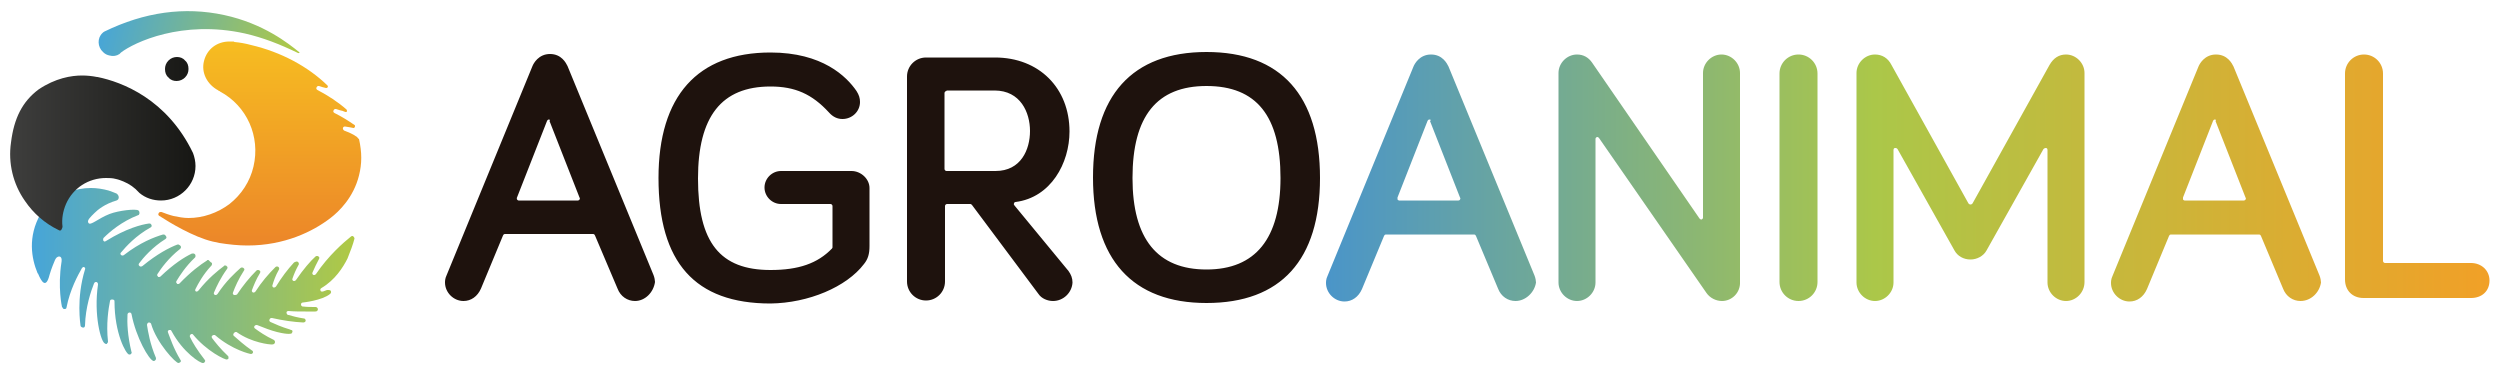 <?xml version="1.0" encoding="utf-8"?>
<!-- Generator: Adobe Illustrator 23.0.0, SVG Export Plug-In . SVG Version: 6.00 Build 0)  -->
<svg version="1.1" id="Capa_1" xmlns="http://www.w3.org/2000/svg" xmlns:xlink="http://www.w3.org/1999/xlink" x="0px" y="0px"
	 viewBox="0 0 500 75" style="enable-background:new 0 0 500 75;" xml:space="preserve">
<style type="text/css">
	.st0{fill:#C1272D;}
	.st1{fill:#FFFFFF;}
	.st2{opacity:0.16;fill:#00FFFF;}
	.st3{opacity:0.12;fill:#00FFFF;}
	.st4{fill:#00FFFF;}
	.st5{opacity:0.15;fill:#00FFFF;}
	.st6{fill:#0090D2;}
	.st7{fill:#0087A0;stroke:#00869F;stroke-width:2.038;stroke-miterlimit:10;}
	.st8{fill:#00E8FA;}
	.st9{fill:url(#SVGID_1_);}
	.st10{fill:url(#SVGID_2_);}
	.st11{fill:#120C08;}
	.st12{fill:url(#SVGID_3_);}
	.st13{fill:url(#SVGID_4_);}
	.st14{fill:#1E120D;}
	.st15{fill:url(#SVGID_5_);}
	.st16{fill:#662D91;}
	.st17{clip-path:url(#SVGID_7_);}
	.st18{clip-path:url(#SVGID_9_);}
	.st19{clip-path:url(#SVGID_13_);}
	.st20{clip-path:url(#SVGID_15_);fill:#977AAD;}
	.st21{clip-path:url(#SVGID_15_);fill:#E7267F;}
	.st22{clip-path:url(#SVGID_15_);fill-rule:evenodd;clip-rule:evenodd;fill:#E7267F;}
	.st23{fill:#088ED0;}
	.st24{fill:#088ED0;stroke:#088ED0;stroke-width:1.076;}
	.st25{fill:url(#SVGID_16_);stroke:url(#SVGID_17_);stroke-width:0.985;stroke-miterlimit:10;}
	.st26{fill-rule:evenodd;clip-rule:evenodd;fill:#79B833;}
	.st27{fill-rule:evenodd;clip-rule:evenodd;fill:#1D1D1B;}
	.st28{fill:#79B833;}
	.st29{fill:#1D1D1B;}
	.st30{fill:none;stroke:#FFFFFF;stroke-width:1.101;stroke-miterlimit:3.864;}
	.st31{fill:#D98017;}
	.st32{fill:#D98013;}
	.st33{fill:url(#SVGID_18_);}
	.st34{fill:url(#SVGID_19_);}
	.st35{fill:url(#SVGID_20_);}
	.st36{fill:url(#SVGID_21_);}
	.st37{fill:#81A80D;}
	.st38{fill:#80921C;}
	.st39{fill:url(#SVGID_22_);}
	.st40{fill:url(#SVGID_23_);}
	.st41{fill:#0033A1;}
	.st42{fill-rule:evenodd;clip-rule:evenodd;fill:#CBAE55;}
	.st43{fill-rule:evenodd;clip-rule:evenodd;fill:#FFFFFF;}
	.st44{fill-rule:evenodd;clip-rule:evenodd;fill:#77CAE7;}
	.st45{fill-rule:evenodd;clip-rule:evenodd;fill:#3A2782;}
	.st46{fill:#967AAC;}
	.st47{fill:#E6267F;}
	.st48{fill-rule:evenodd;clip-rule:evenodd;fill:#E6267F;}
	.st49{fill:#E81F76;}
	.st50{fill:#A576A6;}
	.st51{fill:#28A3DD;}
	.st52{fill:#F8B133;}
	.st53{fill:#22A4DE;stroke:#22A4DE;stroke-miterlimit:10;}
	.st54{fill:#74C7DB;stroke:#74C7DB;stroke-miterlimit:10;}
	.st55{fill:#1EA0DB;stroke:#1EA0DB;stroke-miterlimit:10;}
	.st56{fill:#BEB2D8;stroke:#BEB2D8;stroke-miterlimit:10;}
	.st57{fill:#2A65AD;stroke:#2A65AD;stroke-miterlimit:10;}
	.st58{fill:#28A3DD;stroke:#28A3DD;stroke-miterlimit:10;}
	.st59{fill:#1B79BD;stroke:#1B79BD;stroke-miterlimit:10;}
	.st60{fill:#26519F;stroke:#26519F;stroke-miterlimit:10;}
	.st61{fill:#87CFE7;stroke:#87CFE7;stroke-miterlimit:10;}
	.st62{fill:#31BBE2;stroke:#31BBE2;stroke-miterlimit:10;}
	.st63{fill:#20A1DB;stroke:#20A1DB;stroke-miterlimit:10;}
	.st64{fill:#177FC2;stroke:#177FC2;stroke-miterlimit:10;}
	.st65{fill:#224898;stroke:#224898;stroke-miterlimit:10;}
	.st66{fill:#22A4DE;}
	.st67{fill:#87CFE7;}
	.st68{fill:#BEB2D8;}
	.st69{fill:#F29100;}
	.st70{fill:#22A4DE;stroke:#22A4DE;stroke-width:0.855;stroke-miterlimit:10;}
	.st71{fill:#74C7DB;stroke:#74C7DB;stroke-width:0.855;stroke-miterlimit:10;}
	.st72{fill:#1EA0DB;stroke:#1EA0DB;stroke-width:0.855;stroke-miterlimit:10;}
	.st73{fill:#BEB2D8;stroke:#BEB2D8;stroke-width:0.855;stroke-miterlimit:10;}
	.st74{fill:#2A65AD;stroke:#2A65AD;stroke-width:0.855;stroke-miterlimit:10;}
	.st75{fill:#28A3DD;stroke:#28A3DD;stroke-width:0.855;stroke-miterlimit:10;}
	.st76{fill:#1B79BD;stroke:#1B79BD;stroke-width:0.855;stroke-miterlimit:10;}
	.st77{fill:#26519F;stroke:#26519F;stroke-width:0.855;stroke-miterlimit:10;}
	.st78{fill:#87CFE7;stroke:#87CFE7;stroke-width:0.855;stroke-miterlimit:10;}
	.st79{fill:#31BBE2;stroke:#31BBE2;stroke-width:0.855;stroke-miterlimit:10;}
	.st80{fill:#20A1DB;stroke:#20A1DB;stroke-width:0.855;stroke-miterlimit:10;}
	.st81{fill:#177FC2;stroke:#177FC2;stroke-width:0.855;stroke-miterlimit:10;}
	.st82{fill:#224898;stroke:#224898;stroke-width:0.855;stroke-miterlimit:10;}
	.st83{fill:#22A4DE;stroke:#22A4DE;stroke-width:1.25;stroke-miterlimit:10;}
	.st84{fill:#74C7DB;stroke:#74C7DB;stroke-width:1.25;stroke-miterlimit:10;}
	.st85{fill:#1EA0DB;stroke:#1EA0DB;stroke-width:1.25;stroke-miterlimit:10;}
	.st86{fill:#BEB2D8;stroke:#BEB2D8;stroke-width:1.25;stroke-miterlimit:10;}
	.st87{fill:#2A65AD;stroke:#2A65AD;stroke-width:1.25;stroke-miterlimit:10;}
	.st88{fill:#28A3DD;stroke:#28A3DD;stroke-width:1.25;stroke-miterlimit:10;}
	.st89{fill:#1B79BD;stroke:#1B79BD;stroke-width:1.25;stroke-miterlimit:10;}
	.st90{fill:#26519F;stroke:#26519F;stroke-width:1.25;stroke-miterlimit:10;}
	.st91{fill:#87CFE7;stroke:#87CFE7;stroke-width:1.25;stroke-miterlimit:10;}
	.st92{fill:#31BBE2;stroke:#31BBE2;stroke-width:1.25;stroke-miterlimit:10;}
	.st93{fill:#20A1DB;stroke:#20A1DB;stroke-width:1.25;stroke-miterlimit:10;}
	.st94{fill:#177FC2;stroke:#177FC2;stroke-width:1.25;stroke-miterlimit:10;}
	.st95{fill:#224898;stroke:#224898;stroke-width:1.25;stroke-miterlimit:10;}
	.st96{fill:#00A79D;}
	.st97{clip-path:url(#SVGID_25_);fill:#FFFFFF;}
	.st98{fill:#231F20;}
	.st99{clip-path:url(#SVGID_27_);fill:#FFFFFF;}
	.st100{fill:#005BA5;}
	.st101{fill:#F77D00;}
	.st102{fill:#00BD00;}
	.st103{fill:#C50C0E;}
	.st104{fill:#00ABE1;}
	.st105{fill:#1F3893;}
	.st106{fill:#FFCA05;}
	.st107{fill:#006636;}
	.st108{fill:#00A2DD;}
	.st109{fill:#F1692C;}
	.st110{fill:#ED2E7E;}
	.st111{fill:#492360;}
	.st112{fill:#B97727;}
	.st113{fill:#804C3B;}
	.st114{fill:#E87200;}
	.st115{fill:#4D5A31;}
	.st116{fill:#61A60E;}
	.st117{fill:none;stroke:#61A60E;stroke-width:0.85;stroke-miterlimit:10;}
	.st118{fill:url(#SVGID_28_);}
	.st119{fill:url(#SVGID_29_);}
	.st120{fill:url(#SVGID_30_);}
	.st121{fill:url(#SVGID_31_);}
	.st122{fill:url(#SVGID_32_);}
</style>
<g>
	<linearGradient id="SVGID_1_" gradientUnits="userSpaceOnUse" x1="6.365" y1="55.359" x2="70.879" y2="55.359">
		<stop  offset="0" style="stop-color:#46A5D9"/>
		<stop  offset="1" style="stop-color:#B0C944"/>
	</linearGradient>
	<path class="st9" d="M70.7,47.3c-0.1,0-0.1-0.1-0.2-0.1c-0.1,0-0.2,0-0.3,0.1c-1.5,1.2-4.5,3.8-7,7.5C63.1,54.9,63,55,62.9,55
		c0,0-0.1,0-0.1,0c0,0,0,0-0.1,0c-0.2-0.1-0.3-0.3-0.2-0.5c0.4-0.9,0.8-1.8,1.3-2.7c0.1-0.2,0.1-0.4-0.1-0.5
		c-0.1-0.1-0.2-0.1-0.3-0.1c-0.1,0-0.2,0-0.3,0.1c-1,0.9-2.4,2.5-3.9,4.7c-0.1,0.1-0.2,0.2-0.3,0.2c0,0-0.1,0-0.1,0c0,0,0,0-0.1,0
		c-0.2-0.1-0.3-0.3-0.2-0.5c0.3-0.9,0.7-1.8,1.2-2.7c0.1-0.1,0.1-0.3,0-0.5c-0.1-0.1-0.2-0.2-0.3-0.2c0,0-0.1,0-0.1,0L59,52.4
		c-0.1,0-0.1,0.1-0.2,0.1c-1.3,1.4-2.5,3-3.6,4.8c-0.1,0.1-0.2,0.2-0.4,0.2c0,0-0.1,0-0.1,0c0,0,0,0,0,0c-0.2-0.1-0.3-0.3-0.2-0.5
		c0.2-0.7,0.6-1.9,1.3-3.1c0.1-0.2,0-0.4-0.1-0.5c-0.1-0.1-0.2-0.1-0.3-0.1c-0.1,0-0.2,0-0.3,0.1c-1.4,1.4-2.8,3-4,4.9
		c-0.1,0.1-0.2,0.2-0.3,0.2c0,0-0.1,0-0.1,0c0,0,0,0-0.1,0c-0.2-0.1-0.3-0.3-0.2-0.5c0.3-0.8,0.8-2.1,1.6-3.4
		c0.1-0.2,0.1-0.4-0.1-0.5c-0.1-0.1-0.2-0.1-0.3-0.1c-0.1,0-0.2,0-0.3,0.1c-1.4,1.4-2.7,3-3.9,4.8C47.2,59,47.1,59,47,59
		c0,0-0.1,0-0.1,0c0,0,0,0-0.1,0c0,0,0,0,0,0c-0.2-0.1-0.3-0.3-0.2-0.5c0.4-1.1,1.1-2.7,2.2-4.4c0.1-0.1,0.1-0.3,0-0.4
		c-0.1-0.1-0.2-0.2-0.4-0.2c0,0,0,0,0,0c-0.1,0-0.2,0-0.3,0.1c-1.1,1-2.9,2.6-4.6,5.2c-0.1,0.1-0.2,0.2-0.3,0.2c0,0-0.1,0-0.1,0
		c0,0,0,0,0,0c0,0-0.1,0-0.1,0c-0.2-0.1-0.3-0.3-0.2-0.5c0.5-1.2,1.3-2.9,2.6-4.7c0.1-0.1,0.1-0.3,0.1-0.4c-0.1-0.1-0.2-0.2-0.3-0.3
		l-0.1,0c0,0-0.1,0-0.1,0c-0.1,0-0.2,0-0.2,0.1c-1.2,0.9-3.1,2.4-5.1,4.9c-0.1,0.1-0.2,0.2-0.3,0.2c0,0-0.1,0-0.1,0c0,0-0.1,0-0.1,0
		c-0.2-0.1-0.2-0.3-0.1-0.5c0.5-1,1.5-2.9,3.2-4.7c0.1-0.1,0.1-0.3,0.1-0.4c0-0.1-0.1-0.2-0.3-0.3L41.7,52c0,0-0.1,0-0.1,0
		c-0.1,0-0.2,0-0.2,0.1c-1.3,0.8-3.3,2.3-5.5,4.6c-0.1,0.1-0.2,0.1-0.3,0.1c0,0-0.1,0-0.1,0c0,0-0.1,0-0.1-0.1
		c-0.2-0.1-0.2-0.4-0.1-0.5c0.6-1,1.8-2.9,3.7-4.7c0.1-0.1,0.1-0.2,0.1-0.4c0-0.1-0.1-0.3-0.2-0.3l-0.1-0.1c-0.1,0-0.1,0-0.2,0
		c-0.1,0-0.1,0-0.2,0c-1.5,0.7-3.7,2.1-6.3,4.6c-0.1,0.1-0.2,0.1-0.3,0.1c0,0-0.1,0-0.1,0c0,0-0.1,0-0.1-0.1
		c-0.2-0.1-0.2-0.4-0.1-0.5c0.7-1.1,2.2-3.2,4.5-5c0.1-0.1,0.2-0.2,0.2-0.4c0-0.1-0.1-0.3-0.2-0.3l-0.1-0.1c-0.1,0-0.1-0.1-0.2-0.1
		c-0.1,0-0.1,0-0.2,0c-1.6,0.6-4.1,1.9-7,4.3c-0.1,0.1-0.2,0.1-0.3,0.1c0,0-0.1,0-0.1,0c-0.1,0-0.1,0-0.2-0.1
		c-0.2-0.1-0.2-0.4-0.1-0.5c0.8-1.1,2.7-3.3,5.3-4.9c0.1-0.1,0.2-0.2,0.2-0.3c0-0.1-0.1-0.3-0.2-0.4c0,0,0,0-0.1-0.1
		c-0.1-0.1-0.2-0.1-0.3-0.1c0,0-0.1,0-0.1,0c-1.7,0.5-4.6,1.6-7.8,4.1c-0.1,0.1-0.2,0.1-0.3,0.1c0,0-0.1,0-0.1,0
		c-0.1,0-0.1-0.1-0.2-0.1c-0.1-0.1-0.2-0.4,0-0.5c1-1.2,3-3.4,5.9-5c0.2-0.1,0.3-0.3,0.2-0.5c-0.1-0.2-0.2-0.3-0.4-0.3
		c0,0,0,0-0.1,0c-1.5,0.2-4.6,1-8.6,3.5c-0.1,0-0.1,0.1-0.2,0.1c0,0-0.1,0-0.1,0c-0.1,0-0.1-0.1-0.2-0.1c-0.1-0.2-0.1-0.4,0-0.6
		c1.2-1.2,3.6-3.3,7-4.6c0,0,0.1,0,0.1-0.1c0.1-0.1,0.2-0.5-0.1-0.8c-0.5-0.4-4,0-5.8,0.7c-2.3,0.9-3.8,2.4-4.2,1.8
		c-0.4-0.5,0.4-1.2,1.2-2c0.6-0.6,2-1.8,4.4-2.5c0.6-0.2,0.6-1,0-1.4c-0.5-0.2-1-0.4-1.6-0.6c-1.1-0.3-2.3-0.5-3.5-0.5
		c-3.2,0-6.2,1.2-8.5,3.4c-0.6,0.6-1.1,1.2-1.6,1.8c0,0,0,0,0,0c-2.6,4.6-1.8,8.9-0.6,11.8c0,0,0,0.1,0.1,0.1
		c0.7,1.7,1.6,3.1,2.3,0.3c0.4-1.4,0.9-2.5,1.1-3c0.2-0.4,0.4-0.7,0.9-0.7c0.6,0.1,0.4,1.1,0.4,1.1c-0.8,5.1,0.1,9,0.1,9l0,0
		c0.1,0.1,0.2,0.2,0.2,0.3c0.1,0.1,0.2,0.1,0.3,0.1c0,0,0.1,0,0.1,0c0.2,0,0.3-0.2,0.3-0.3c0.7-3.6,2.3-6.5,3.1-7.9
		c0.1-0.1,0.2-0.2,0.3-0.2c0,0,0.1,0,0.1,0c0,0,0,0,0,0c0,0,0,0,0,0c0.2,0.1,0.3,0.3,0.2,0.5c-1.8,5.8-0.9,11-0.9,11.2
		c0,0.2,0.2,0.3,0.2,0.3c0.1,0.1,0.2,0.1,0.3,0.1c0.1,0,0.1,0,0.2,0c0.1-0.1,0.2-0.2,0.2-0.4c0.1-3.7,1.2-6.9,1.8-8.4
		c0.1-0.2,0.2-0.3,0.4-0.3c0,0,0,0,0.1,0c0,0,0,0,0,0c0.2,0.1,0.3,0.2,0.3,0.5C18.7,63,20.2,68.5,21,68.7c0,0,0.1,0.1,0.2,0.1
		c0.1,0,0.2,0,0.2-0.1c0.1-0.1,0.2-0.2,0.2-0.4c-0.4-3.5,0.1-6.6,0.4-8.1c0-0.2,0.2-0.3,0.4-0.3c0,0,0,0,0.1,0c0,0,0,0,0.1,0
		c0.2,0.1,0.3,0.1,0.3,0.4c0,6.4,2.3,10.5,2.9,10.6c0,0,0.1,0,0.1,0c0.1,0,0.2,0,0.3-0.1c0.1-0.1,0.2-0.3,0.1-0.4
		c-0.8-3.2-0.9-6-0.8-7.5c0-0.2,0.2-0.4,0.4-0.4c0,0,0.1,0,0.1,0c0.1,0,0.3,0.2,0.3,0.3c0.9,4.7,3.5,9.2,4.4,9.4c0,0,0.1,0,0.1,0
		c0.1,0,0.2-0.1,0.3-0.2c0.1-0.1,0.1-0.3,0.1-0.4c-1.2-2.8-1.6-5.3-1.8-6.6c0-0.2,0.1-0.4,0.3-0.5c0,0,0.1,0,0.1,0c0,0,0.1,0,0.1,0
		c0.1,0,0.2,0.1,0.3,0.2c1.1,3.9,5,8,5.5,7.9c0,0,0,0,0,0c0.1,0,0.3-0.1,0.4-0.2c0.1-0.1,0.1-0.3,0-0.4c-1.4-2.3-2.1-4.5-2.5-5.5
		c-0.1-0.2,0-0.4,0.2-0.5c0.1,0,0.1,0,0.2,0c0,0,0.1,0,0.1,0c0.1,0,0.2,0.2,0.2,0.2c2.3,4.3,5.8,6.5,6.3,6.4c0.2,0,0.3-0.1,0.4-0.3
		c0.1-0.1,0-0.3-0.1-0.4c-1.4-1.8-2.4-3.4-2.9-4.5c-0.1-0.2,0-0.4,0.1-0.5c0.1,0,0.1-0.1,0.2-0.1c0,0,0.1,0,0.1,0
		c0.1,0,0.1,0,0.2,0.1c2.7,3.3,6.4,5.1,6.8,5c0.2-0.1,0.3-0.1,0.3-0.3c0-0.2,0-0.3-0.1-0.4c-1.5-1.4-2.6-2.8-3.2-3.6
		c-0.1-0.2-0.1-0.4,0.1-0.5c0.1-0.1,0.2-0.1,0.3-0.1c0,0,0.1,0,0.1,0c0.1,0,0.1,0,0.2,0.1c3.4,2.9,6.9,3.7,7.1,3.7
		c0.2,0,0.4-0.2,0.4-0.3c0-0.2,0-0.3-0.2-0.4c-1.6-1.1-2.8-2.2-3.6-2.9c-0.2-0.1-0.2-0.4,0-0.6c0.1-0.1,0.2-0.2,0.3-0.2
		c0,0,0.1,0,0.1,0c0,0,0.1,0,0.1,0c3.1,2.2,6.7,2.5,7,2.5c0.3,0,0.5-0.1,0.5-0.1c0.1-0.1,0.2-0.2,0.2-0.4c0-0.2-0.1-0.3-0.2-0.4
		c-1.7-0.8-3-1.7-3.8-2.3c-0.2-0.1-0.2-0.4-0.1-0.5c0.1-0.1,0.2-0.2,0.4-0.2c0,0,0.1,0,0.1,0l0,0c1.5,0.6,2.8,1.1,4,1.4
		c2.4,0.6,2.9,0.3,2.9,0.3c0.1-0.1,0.2-0.3,0.2-0.4c0-0.2-0.1-0.3-0.3-0.3l-0.2-0.1c-1.7-0.5-3-1.1-3.9-1.5
		c-0.2-0.1-0.3-0.3-0.2-0.5c0.1-0.2,0.2-0.3,0.4-0.3c0,0,0.1,0,0.1,0c2.2,0.5,4.3,0.8,6.3,0.9l0,0c0.1,0,0.2-0.1,0.3-0.1
		c0.1-0.1,0.2-0.3,0.1-0.4c0-0.2-0.2-0.3-0.3-0.3c-1.3-0.2-2.4-0.5-3.1-0.7l-0.1,0c-0.2-0.1-0.3-0.3-0.3-0.5c0-0.2,0.2-0.3,0.4-0.3
		l0,0c1.1,0.1,2.3,0.1,3.4,0.1c0.6,0,1.3,0,1.9,0c0.1,0,0.3,0,0.4-0.1l0.1-0.1c0.1-0.1,0.1-0.3,0-0.5c-0.1-0.1-0.2-0.2-0.4-0.2h-0.1
		c-0.8,0-1.6,0-2.4-0.1c0,0-0.1,0-0.1,0c-0.2-0.1-0.3-0.2-0.3-0.4c0-0.2,0.1-0.4,0.4-0.4c0,0,3.8-0.4,5.4-1.7c0,0,0.4-0.3,0.1-0.7
		C65.9,58,65.8,58,65.6,58c-0.1,0-0.1,0-0.2,0c-0.3,0.1-0.5,0.2-0.8,0.3c0,0-0.1,0-0.2,0c0,0-0.1,0-0.1,0c-0.1,0-0.2-0.1-0.2-0.2
		c-0.1-0.2,0-0.4,0.2-0.5c2.7-1.6,4.3-4.1,5.2-5.9c0.6-1.5,1.1-2.8,1.4-4C70.9,47.6,70.8,47.4,70.7,47.3z"/>
	<g>
		
			<linearGradient id="SVGID_2_" gradientUnits="userSpaceOnUse" x1="1028.104" y1="-747.217" x2="1067.774" y2="-747.217" gradientTransform="matrix(0.974 0.225 -0.225 0.974 -1149.375 500.444)">
			<stop  offset="0" style="stop-color:#46A5D9"/>
			<stop  offset="1" style="stop-color:#B0C944"/>
		</linearGradient>
		<path class="st10" d="M59.6,10.6C55.9,8.8,52.5,7.5,49,6.7c-12.6-2.8-22.2,1.8-24.8,3.8c0,0,0,0,0,0c-0.1,0.1-0.1,0.1-0.2,0.2
			c0,0,0,0,0,0c0,0-0.1,0.1-0.1,0.1c-0.6,0.4-1.3,0.5-2,0.3c-0.5-0.1-0.9-0.3-1.3-0.7c-1.1-1-1.2-2.8-0.1-3.8l0,0
			c0.1-0.1,0.2-0.2,0.4-0.3c8-3.9,16-5,23.9-3.3c7.9,1.7,12.9,5.7,15,7.4C60,10.4,59.9,10.7,59.6,10.6z"/>
	</g>
	<linearGradient id="SVGID_3_" gradientUnits="userSpaceOnUse" x1="51.925" y1="8.292" x2="51.925" y2="49.112">
		<stop  offset="0" style="stop-color:#F6BD21"/>
		<stop  offset="1" style="stop-color:#EC8629"/>
	</linearGradient>
	<path class="st12" d="M49.5,49.1c-1.8,0-3.7-0.2-5.6-0.5c-0.5-0.1-1-0.2-1.4-0.3c-3.8-0.9-8.6-3.8-10.6-5.1
		c-0.2-0.1-0.3-0.3-0.2-0.5c0.1-0.2,0.2-0.3,0.4-0.3c0.1,0,0.1,0,0.2,0c0.5,0.2,1.6,0.6,2.4,0.8c1,0.2,2,0.4,3,0.4
		c2.9,0,5.8-1,8.2-2.8c2.4-1.9,4.1-4.5,4.8-7.5c1.4-6-1.3-12.1-6.7-15l-0.1-0.1c0,0,0,0-0.1,0c0,0-0.1,0-0.1-0.1
		c-2.3-1.2-3.5-3.6-2.9-5.9c0.6-2.4,2.6-3.9,5.1-3.9c0.2,0,0.5,0,0.7,0c0.1,0,0.2,0,0.3,0.1c0,0,0,0,0,0c1.1,0.1,2.2,0.3,3.3,0.6
		c6,1.4,11.4,4.3,15.3,8.1c0.1,0.1,0.1,0.3,0,0.4c-0.1,0.1-0.2,0.1-0.3,0.1h0l0,0c-0.4-0.1-0.9-0.2-1.4-0.4c0,0-0.1,0-0.1,0
		c-0.2,0-0.3,0.1-0.4,0.3c-0.1,0.2,0,0.4,0.2,0.5c2.1,1.1,4.1,2.4,5.8,3.9c0.1,0.1,0.1,0.3,0.1,0.4c-0.1,0.1-0.2,0.1-0.3,0.1h0l0,0
		c-0.2-0.1-0.4-0.1-0.5-0.2c-0.4-0.1-0.9-0.2-1.4-0.4c0,0-0.1,0-0.1,0c-0.2,0-0.3,0.1-0.4,0.3c-0.1,0.2,0,0.4,0.2,0.5
		c1.4,0.7,2.7,1.5,4,2.4l0.1,0.1l0,0.1c0,0.1,0,0.2-0.1,0.3c-0.1,0.1-0.1,0.1-0.2,0.1h0l0,0c-0.5-0.1-1-0.2-1.7-0.3c0,0,0,0,0,0
		c-0.2,0-0.4,0.1-0.4,0.3c-0.1,0.2,0.1,0.4,0.2,0.5c1,0.4,1.8,0.7,2.6,1.3c0.2,0.2,0.3,0.4,0.4,0.4c0.6,2.7,0.6,4.9,0,7.3
		c-1.1,4.4-4,7.2-5.7,8.5l0,0C62.6,46.3,56.9,49.1,49.5,49.1L49.5,49.1z"/>
	<g>
		<linearGradient id="SVGID_4_" gradientUnits="userSpaceOnUse" x1="2.063" y1="28.74" x2="39.069" y2="28.74">
			<stop  offset="0" style="stop-color:#3E3E3D"/>
			<stop  offset="1" style="stop-color:#171714"/>
		</linearGradient>
		<path class="st13" d="M12,46.1c-0.1,0-0.2,0-0.3-0.1c-2.7-1.3-5-3.3-6.7-5.8c-2.4-3.4-3.4-7.6-2.8-11.7c0.6-4.9,2.3-8.2,5.5-10.6
			c3.4-2.3,6.6-2.8,8.7-2.8c1,0,2,0.1,3,0.3l0.1,0c4.9,1,13.9,4.4,19.1,15.2c0,0,0,0,0,0c0.3,0.8,0.5,1.7,0.5,2.6
			c0,3.8-3.1,6.9-6.9,6.9c-1.6,0-3.1-0.5-4.3-1.5c0,0,0,0-0.1-0.1c-0.9-1-1.9-1.7-3.1-2.2c-0.5-0.2-1-0.4-1.5-0.5
			c-0.7-0.2-1.4-0.2-2-0.2c-3.5,0-6.6,2-8,5.2c-0.6,1.4-0.9,3-0.7,4.5c0,0.2-0.1,0.4-0.2,0.6C12.2,46.1,12.1,46.1,12,46.1z
			 M35.3,16.2c-0.6,0-1.2-0.2-1.6-0.7c-0.5-0.4-0.7-1-0.7-1.7c0-0.6,0.2-1.2,0.7-1.7c0.5-0.5,1.1-0.7,1.7-0.7c0.6,0,1.2,0.2,1.6,0.7
			c0.5,0.4,0.7,1,0.7,1.7c0,0.6-0.2,1.2-0.7,1.7C36.6,15.9,36,16.2,35.3,16.2z"/>
	</g>
	<path class="st14" d="M127,60.2c-1.5,0-2.9-0.9-3.5-2.5L119,47.1c-0.1-0.2-0.2-0.3-0.4-0.3H101c-0.2,0-0.3,0.1-0.4,0.3l-4.4,10.6
		c-0.7,1.6-2,2.5-3.5,2.5c-2,0-3.7-1.7-3.7-3.7c0-0.2,0-0.8,0.3-1.4l17.2-41.9c0.2-0.5,1.2-2.4,3.5-2.4s3.2,1.8,3.5,2.4l17.2,41.8
		c0.2,0.5,0.3,1.1,0.3,1.4C130.7,58.5,129,60.2,127,60.2z M109.8,23.9c-0.2,0-0.3,0.1-0.4,0.3l-6,15.3c-0.1,0.1,0,0.3,0,0.4
		c0.1,0.1,0.2,0.2,0.3,0.2h11.9c0.1,0,0.3-0.1,0.3-0.2c0.1-0.1,0.1-0.3,0-0.4l-6-15.3C110.1,24,109.9,23.9,109.8,23.9z M172.8,52.8
		c0.8-1,1.1-2,1.1-3.6V37.6c0-1.8-1.7-3.4-3.6-3.4h-14.1c-1.8,0-3.3,1.5-3.3,3.3c0,1.8,1.5,3.3,3.3,3.3h9.9c0.2,0,0.4,0.2,0.4,0.4
		v8.2c0,0.1,0,0.2-0.1,0.3c-2.9,3-6.7,4.3-12.3,4.3c-10.1,0-14.5-5.5-14.5-18.3c0-12.4,4.7-18.4,14.5-18.4c4.9,0,8.3,1.5,11.7,5.2
		c0.8,0.9,1.7,1.3,2.7,1.3c1.9,0,3.5-1.5,3.5-3.4c0-0.8-0.2-1.4-0.7-2.2c-2-2.9-6.8-7.7-17.2-7.7c-14.6,0-22.4,8.7-22.4,25.1
		c0,16.9,7.3,25.1,22.4,25.1C161.7,60.6,169.3,57.4,172.8,52.8z M210.6,60.2c-1.1,0-2.3-0.5-2.9-1.4L194.4,41
		c-0.1-0.1-0.2-0.2-0.3-0.2h-4.7c-0.2,0-0.4,0.2-0.4,0.4v15.1c0,2.1-1.7,3.8-3.8,3.8c-2.1,0-3.8-1.7-3.8-3.8V15.3
		c0-2.1,1.7-3.8,3.8-3.8H199c8.8,0,14.9,6.1,14.9,14.8c0,6.3-3.7,13.2-10.8,14.1c-0.1,0-0.3,0.1-0.3,0.3c-0.1,0.1,0,0.3,0.1,0.4
		l10.8,13.1c0.5,0.7,0.8,1.4,0.8,2.3C214.4,58.5,212.7,60.2,210.6,60.2z M189.3,18.2c-0.2,0-0.4,0.2-0.4,0.4v15.2
		c0,0.2,0.2,0.4,0.4,0.4h9.8c5.1,0,6.9-4.3,6.9-8c0-3.7-1.9-8.1-7.1-8.1H189.3z M241.3,60.6c-14.8,0-22.7-8.7-22.7-25.1
		c0-16.4,7.8-25.1,22.7-25.1S264,19.1,264,35.6C264,52,256.2,60.6,241.3,60.6z M241.3,17.2c-9.9,0-14.8,6-14.8,18.4
		c0,12.2,5,18.3,14.8,18.3s14.8-6.2,14.8-18.3C256.1,23.2,251.3,17.2,241.3,17.2z"/>
	<linearGradient id="SVGID_5_" gradientUnits="userSpaceOnUse" x1="265.039" y1="35.532" x2="497.937" y2="35.532">
		<stop  offset="0" style="stop-color:#4A95C9"/>
		<stop  offset="0.471" style="stop-color:#ABC749"/>
		<stop  offset="1" style="stop-color:#F1A027"/>
	</linearGradient>
	<path class="st15" d="M460.1,60.2c-1.5,0-2.9-0.9-3.5-2.5l-4.4-10.5c-0.1-0.2-0.2-0.3-0.4-0.3h-17.6c-0.2,0-0.3,0.1-0.4,0.3
		l-4.4,10.6c-0.7,1.6-2,2.5-3.5,2.5c-2,0-3.7-1.7-3.7-3.7c0-0.2,0-0.8,0.3-1.4l17.2-41.9c0.2-0.5,1.2-2.4,3.5-2.4s3.2,1.8,3.5,2.4
		l17.2,41.8c0.2,0.5,0.3,1.1,0.3,1.4C463.9,58.5,462.2,60.2,460.1,60.2z M443,23.9c-0.2,0-0.3,0.1-0.4,0.3l-6,15.3
		c0,0.1,0,0.3,0,0.4c0.1,0.1,0.2,0.2,0.3,0.2h11.9c0.1,0,0.3-0.1,0.3-0.2c0.1-0.1,0.1-0.3,0-0.4l-6-15.3
		C443.3,24,443.1,23.9,443,23.9z M413.2,60.2c-2,0-3.7-1.7-3.7-3.7V30c0-0.2-0.1-0.4-0.3-0.4c0,0-0.1,0-0.1,0
		c-0.1,0-0.3,0.1-0.4,0.2l-11.4,20.3c-0.6,1.1-1.9,1.8-3.2,1.8c-1.4,0-2.6-0.7-3.2-1.8l-11.4-20.3c-0.1-0.1-0.2-0.2-0.4-0.2
		c0,0-0.1,0-0.1,0c-0.2,0-0.3,0.2-0.3,0.4v26.5c0,2-1.7,3.7-3.7,3.7c-2,0-3.7-1.7-3.7-3.7V14.6c0-2,1.7-3.7,3.7-3.7
		c1.4,0,2.6,0.7,3.3,2.1l15.4,27.7c0.1,0.1,0.2,0.2,0.4,0.2s0.3-0.1,0.4-0.2L409.9,13c0.8-1.4,1.9-2.1,3.3-2.1c2,0,3.7,1.7,3.7,3.7
		v41.8C416.9,58.5,415.2,60.2,413.2,60.2z M359.7,60.2c-2.1,0-3.8-1.7-3.8-3.8V14.7c0-2.1,1.7-3.8,3.8-3.8s3.8,1.7,3.8,3.8v41.7
		C363.5,58.5,361.8,60.2,359.7,60.2z M344.4,60.2c-1.2,0-2.4-0.6-3.1-1.6l-21.5-31c-0.1-0.1-0.2-0.2-0.3-0.2c0,0-0.1,0-0.1,0
		c-0.2,0.1-0.3,0.2-0.3,0.4v28.7c0,2-1.7,3.7-3.7,3.7c-2,0-3.7-1.7-3.7-3.7V14.6c0-2,1.7-3.7,3.7-3.7c1.3,0,2.3,0.6,3,1.6l21.5,31.2
		c0.1,0.1,0.2,0.2,0.3,0.2c0,0,0.1,0,0.1,0c0.2-0.1,0.3-0.2,0.3-0.4V14.6c0-2,1.7-3.7,3.7-3.7c2,0,3.7,1.7,3.7,3.7v41.8
		C348.1,58.5,346.4,60.2,344.4,60.2z M303.1,60.2c-1.5,0-2.9-0.9-3.5-2.5l-4.4-10.5c-0.1-0.2-0.2-0.3-0.4-0.3h-17.6
		c-0.2,0-0.3,0.1-0.4,0.3l-4.4,10.6c-0.7,1.6-2,2.5-3.5,2.5c-2,0-3.7-1.7-3.7-3.7c0-0.2,0-0.8,0.3-1.4l17.2-41.9
		c0.2-0.5,1.2-2.4,3.5-2.4s3.2,1.8,3.5,2.4l17.2,41.8c0.2,0.5,0.3,1.1,0.3,1.4C306.9,58.5,305.1,60.2,303.1,60.2z M285.9,23.9
		c-0.2,0-0.3,0.1-0.4,0.3l-6,15.3c0,0.1,0,0.3,0,0.4c0.1,0.1,0.2,0.2,0.3,0.2h11.9c0.1,0,0.3-0.1,0.3-0.2c0.1-0.1,0.1-0.3,0-0.4
		l-6-15.3C286.3,24,286.1,23.9,285.9,23.9z M472.7,59.6c-2.2,0-3.7-1.5-3.7-3.7V14.7c0-2.1,1.7-3.8,3.8-3.8s3.8,1.7,3.8,3.8v37.5
		c0,0.2,0.2,0.4,0.4,0.4h17.2c2.1,0,3.7,1.5,3.7,3.5c0,2.1-1.5,3.5-3.7,3.5H472.7z"/>
</g>
</svg>
